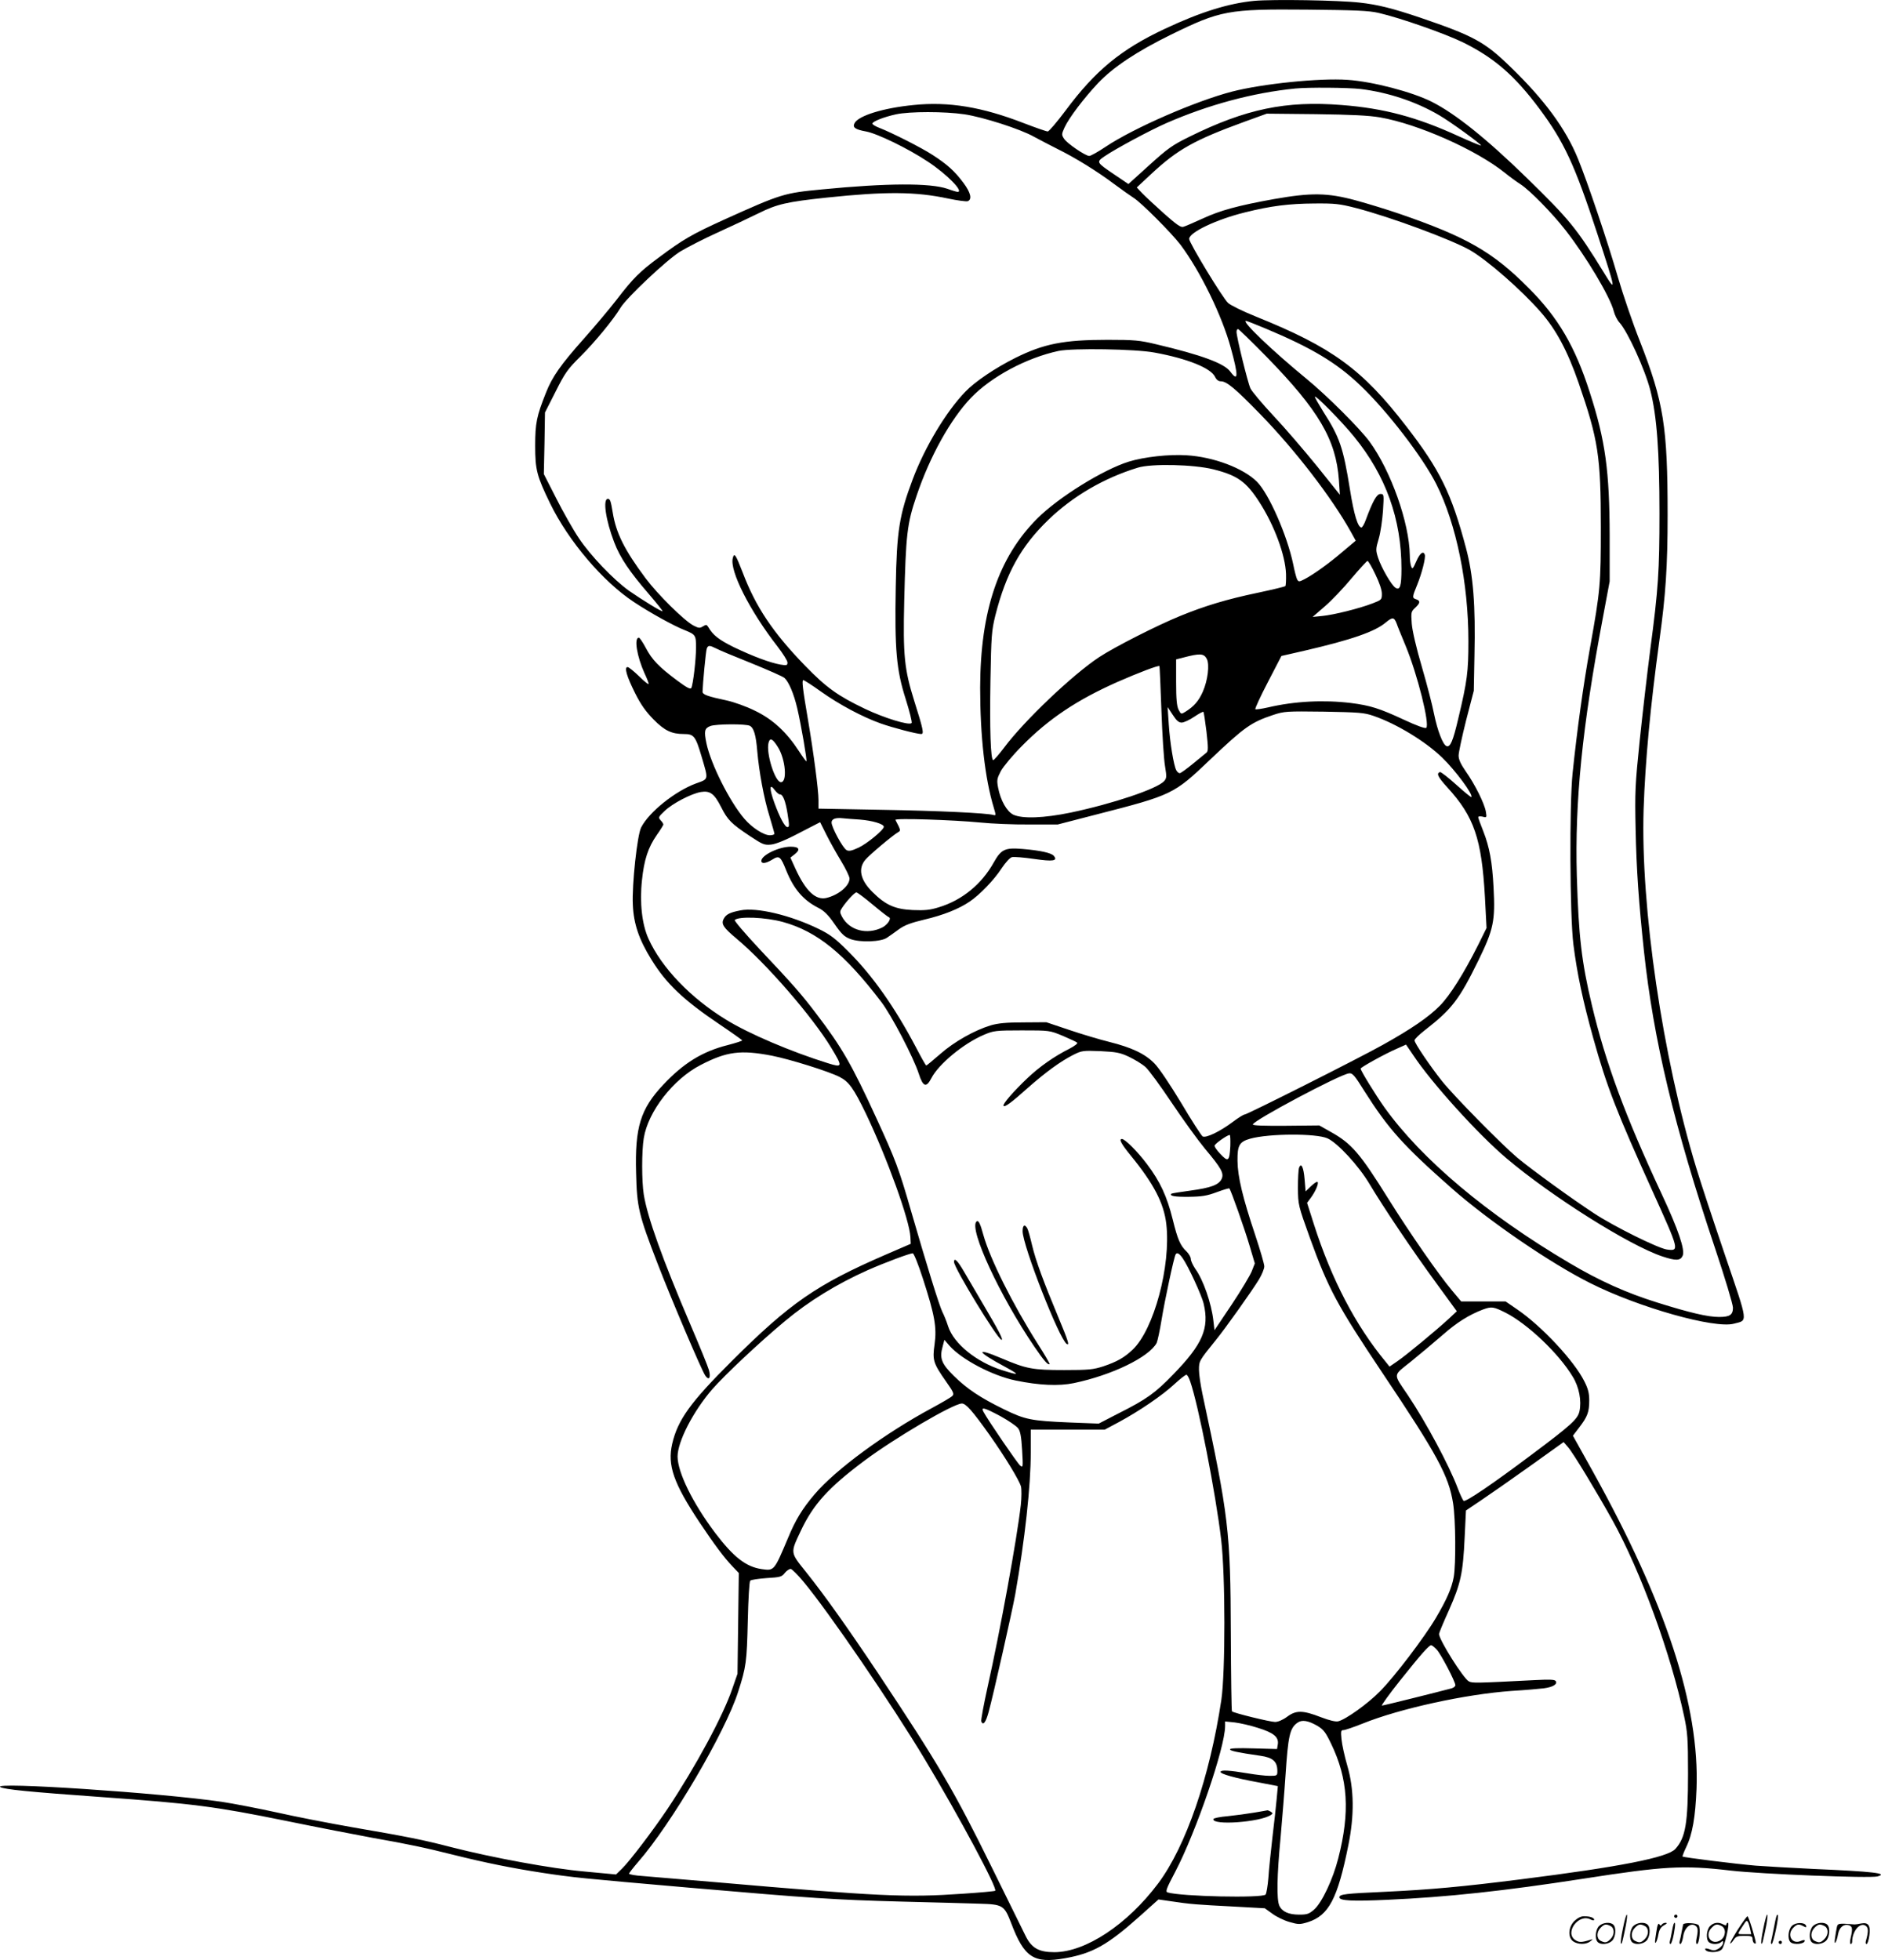 <svg version="1.0" xmlns="http://www.w3.org/2000/svg"
  viewBox="0 0 1151.909 1200.288"
 preserveAspectRatio="xMidYMid meet">
<g transform="translate(-0.76,1200.506) scale(0.1,-0.1)"
fill="#000000" stroke="none">
<path d="M7690 12000 c-157 -15 -329 -68 -548 -171 -269 -126 -426 -255 -609
-501 -53 -71 -102 -128 -109 -128 -8 0 -74 23 -147 51 -255 99 -460 133 -674
111 -185 -18 -338 -65 -362 -111 -14 -26 3 -39 70 -51 70 -13 259 -105 379
-185 117 -77 222 -185 182 -185 -5 0 -33 8 -63 19 -106 36 -369 35 -769 -4
-231 -22 -248 -27 -598 -185 -193 -88 -249 -119 -400 -232 -116 -86 -156 -125
-258 -258 -45 -58 -135 -165 -200 -238 -143 -161 -194 -233 -233 -332 -57
-143 -66 -186 -66 -325 0 -147 10 -185 91 -352 113 -232 324 -480 514 -605 96
-64 244 -146 311 -172 66 -27 69 -31 69 -106 0 -74 -18 -227 -29 -248 -6 -10
-29 3 -87 46 -110 82 -154 127 -192 200 -18 34 -37 62 -42 62 -31 0 -12 -115
35 -219 14 -29 25 -58 25 -64 0 -6 -26 14 -58 46 -32 31 -64 57 -71 57 -22 0
-6 -56 46 -160 35 -70 65 -112 113 -161 68 -69 111 -89 186 -89 61 0 71 -13
108 -138 43 -146 45 -136 -35 -165 -127 -47 -287 -175 -335 -269 -24 -46 -57
-351 -51 -473 5 -117 37 -212 113 -335 92 -150 197 -249 421 -400 73 -49 134
-93 136 -96 1 -3 -39 -16 -89 -29 -155 -39 -270 -110 -395 -243 -139 -148
-174 -260 -166 -540 5 -211 16 -256 132 -556 86 -223 267 -647 291 -684 23
-34 36 -15 23 33 -6 22 -57 147 -114 280 -171 400 -263 657 -285 795 -13 82
-13 266 0 345 26 163 181 362 348 448 160 83 245 94 437 57 111 -22 348 -96
414 -130 57 -29 86 -69 161 -224 131 -274 268 -654 273 -757 l2 -41 -155 -67
c-422 -183 -585 -296 -941 -651 -253 -252 -331 -360 -365 -507 -30 -131 8
-241 169 -483 89 -133 149 -214 200 -267 l39 -41 -4 -309 -4 -308 -32 -92
c-56 -165 -224 -476 -395 -733 -89 -133 -235 -325 -281 -369 l-36 -35 -192 18
c-204 18 -562 84 -820 150 -169 44 -270 64 -596 120 -144 25 -355 66 -470 92
-114 25 -265 54 -337 65 -375 55 -1414 124 -1355 90 24 -14 170 -29 620 -61
560 -40 697 -58 1125 -145 199 -41 440 -87 536 -105 210 -37 321 -60 499 -105
193 -48 351 -80 540 -109 193 -29 222 -32 900 -91 752 -65 886 -74 1295 -85
204 -5 420 -11 481 -13 143 -4 152 -10 194 -119 80 -211 138 -249 330 -215
169 30 260 81 456 256 l116 104 76 -11 c118 -18 162 -21 376 -32 l199 -11 46
-33 c25 -19 73 -42 105 -51 56 -16 63 -16 113 -1 128 41 182 143 248 472 37
183 35 343 -6 484 -17 58 -33 131 -36 163 -5 50 -4 57 12 57 9 0 62 18 117 40
228 92 630 180 913 200 83 5 171 13 197 16 54 7 85 25 73 44 -6 10 -36 11
-134 6 -355 -18 -377 -19 -399 -7 -33 18 -182 254 -182 290 0 6 27 71 61 146
72 162 86 227 96 445 l8 165 95 64 c52 35 187 129 299 209 l204 146 27 -31
c30 -33 177 -277 274 -451 172 -312 355 -813 437 -1197 21 -98 24 -136 24
-350 0 -305 -15 -394 -78 -463 -48 -52 -337 -109 -948 -186 -356 -45 -553 -63
-829 -76 -246 -11 -280 -15 -280 -34 0 -21 79 -25 295 -15 361 16 714 54 1198
129 497 77 610 84 902 50 188 -22 853 -48 900 -36 70 19 -24 30 -395 46 -124
6 -281 15 -350 20 -119 10 -441 50 -449 56 -1 1 8 27 22 56 39 79 57 185 64
359 19 507 -186 1134 -635 1943 l-122 219 39 51 c50 65 61 94 61 165 0 44 -7
72 -30 117 -62 125 -262 339 -412 441 l-70 48 -136 0 -136 0 -57 68 c-81 96
-259 352 -390 562 -174 279 -225 338 -353 409 l-69 39 -204 -2 c-133 -1 -203
1 -203 8 0 23 533 307 589 313 21 3 34 -12 93 -107 149 -235 239 -335 537
-598 226 -199 605 -459 850 -581 295 -148 759 -279 877 -247 86 23 91 -8 -55
421 -72 212 -151 451 -175 531 -207 679 -342 1600 -323 2199 10 294 41 627 97
1036 38 274 50 452 50 764 0 543 -24 692 -170 1066 -44 111 -104 287 -134 390
-64 222 -188 588 -245 727 -75 184 -206 362 -413 562 -158 154 -227 191 -553
302 -169 57 -260 80 -370 92 -127 15 -532 21 -645 11z m760 -74 c134 -31 402
-125 516 -180 192 -95 317 -203 469 -407 151 -203 216 -343 353 -761 117 -358
119 -369 42 -243 -167 272 -212 326 -470 578 -249 243 -440 396 -585 469 -119
60 -363 124 -515 134 -173 12 -522 -24 -708 -72 -223 -58 -602 -223 -774 -338
-46 -31 -91 -56 -100 -56 -23 0 -135 76 -154 105 -16 24 -16 28 2 68 26 58
120 182 206 273 93 98 236 193 443 295 308 151 353 159 835 155 302 -3 378 -6
440 -20z m-110 -466 c170 -21 338 -77 480 -160 71 -41 263 -181 257 -186 -2
-2 -62 23 -135 56 -257 118 -459 172 -719 192 -341 27 -586 -24 -929 -193
-108 -53 -134 -72 -248 -175 l-128 -116 -83 56 c-115 78 -115 78 -63 114 71
48 276 158 378 203 259 113 530 186 790 212 80 8 322 6 400 -3z m-2426 -155
c114 -17 344 -91 425 -137 31 -17 95 -50 142 -74 110 -54 246 -138 351 -217
46 -34 98 -71 117 -83 47 -29 233 -216 288 -288 121 -162 254 -433 308 -632
47 -170 46 -211 -3 -145 -37 51 -176 102 -455 168 -100 24 -132 27 -297 27
-268 0 -390 -24 -565 -111 -122 -61 -247 -145 -306 -207 -117 -121 -248 -339
-322 -536 -82 -218 -98 -315 -104 -660 -7 -383 4 -508 61 -686 24 -77 41 -143
36 -147 -15 -16 -167 31 -285 87 -165 79 -236 129 -366 263 -198 204 -304 362
-384 574 -42 108 -51 122 -60 86 -20 -78 105 -324 274 -541 33 -43 61 -87 61
-98 0 -18 -5 -19 -42 -13 -64 11 -170 51 -285 106 -93 46 -129 74 -158 124
-10 16 -13 16 -33 4 -19 -12 -26 -11 -59 6 -57 31 -217 189 -292 289 -129 173
-181 277 -201 402 -12 72 -16 84 -30 84 -32 0 -13 -131 39 -266 36 -94 92
-178 214 -319 47 -55 84 -101 82 -103 -4 -5 -126 70 -205 125 -95 68 -236 215
-308 323 -35 52 -97 162 -138 243 l-76 149 4 188 3 189 65 128 c58 115 73 137
155 218 88 88 199 223 243 296 37 61 281 291 364 343 43 26 146 79 230 117 84
38 198 92 253 119 111 55 171 69 415 95 362 38 544 37 745 -6 57 -12 110 -19
119 -16 28 11 18 53 -27 113 -52 70 -98 112 -188 170 -67 44 -249 136 -326
166 -24 9 -43 21 -43 26 0 13 71 41 145 57 82 18 299 18 419 0z m2546 -19
c233 -41 587 -198 763 -339 28 -23 72 -55 97 -71 57 -37 194 -177 275 -281
127 -163 272 -406 295 -495 6 -25 22 -56 35 -70 50 -55 156 -286 189 -415 40
-157 56 -375 56 -755 0 -349 -7 -462 -56 -830 -19 -146 -48 -398 -65 -560 -28
-272 -30 -314 -25 -545 5 -243 19 -445 51 -745 59 -547 185 -1072 436 -1821
60 -179 109 -342 109 -362 0 -44 -19 -57 -85 -57 -69 0 -179 26 -374 87 -193
60 -358 134 -545 245 -501 296 -901 632 -1130 951 -55 78 -146 225 -146 238 0
8 152 92 222 122 l56 25 45 -66 c111 -168 398 -485 571 -631 274 -232 752
-533 953 -600 84 -28 111 -27 125 4 16 35 -27 161 -127 375 -224 480 -344 803
-429 1160 -63 265 -81 419 -92 790 -13 457 33 913 159 1580 l42 225 0 280 c-1
396 -26 582 -122 878 -89 279 -193 457 -373 637 -221 223 -381 314 -793 456
-73 25 -193 62 -267 82 -173 47 -273 48 -500 8 -222 -40 -329 -69 -439 -120
-53 -24 -105 -47 -117 -50 -16 -5 -42 14 -120 83 -54 49 -114 104 -132 123
l-33 35 88 82 c162 151 263 208 573 321 l135 49 300 -3 c220 -3 325 -8 395
-20z m-148 -555 c214 -56 581 -192 698 -258 107 -62 314 -243 432 -378 95
-108 165 -239 233 -435 120 -347 136 -449 136 -885 0 -345 -3 -385 -66 -735
-42 -234 -79 -501 -107 -770 -20 -191 -17 -875 5 -1049 23 -181 58 -345 122
-575 83 -298 144 -454 365 -941 162 -358 163 -362 86 -352 -53 7 -326 142
-447 222 -133 87 -379 265 -469 340 -94 79 -388 377 -462 470 -73 92 -168 232
-168 249 0 7 28 35 63 62 166 129 211 188 328 427 93 190 104 243 93 447 -8
157 -25 248 -63 345 -17 42 -31 81 -31 86 0 5 12 6 27 3 25 -7 26 -6 20 30 -8
49 -67 168 -123 247 -31 45 -44 73 -44 97 0 19 21 116 46 216 l47 181 4 215
c7 309 -7 491 -52 660 -89 335 -160 479 -366 745 -269 349 -453 483 -919 671
-80 32 -157 70 -172 84 -34 32 -238 368 -238 392 0 40 166 119 340 162 159 40
271 54 427 55 126 1 154 -2 255 -28z m-556 -737 c284 -119 437 -210 584 -351
163 -155 382 -440 464 -604 122 -243 196 -605 196 -960 0 -188 -7 -243 -62
-474 -32 -137 -49 -178 -72 -169 -22 8 -55 93 -76 195 -10 53 -44 184 -75 290
-34 115 -59 223 -62 266 -5 68 -4 73 21 96 31 29 33 43 6 52 -25 8 -25 13 6
88 29 71 53 166 47 185 -9 26 -30 10 -52 -40 -20 -46 -24 -50 -31 -33 -5 11
-9 43 -9 71 -3 198 -116 516 -246 694 -61 83 -262 283 -385 384 -212 174 -402
356 -372 356 5 0 58 -21 118 -46z m6 -172 c322 -330 427 -509 445 -757 l6 -90
-140 175 c-78 96 -198 236 -267 309 -69 74 -133 150 -141 168 -16 34 -85 314
-85 346 0 9 4 17 9 17 5 0 82 -76 173 -168z m-684 24 c202 -37 344 -95 370
-148 9 -19 21 -28 36 -28 36 0 89 -45 241 -201 215 -221 438 -511 554 -719
l31 -56 -76 -64 c-86 -74 -181 -142 -236 -171 -35 -18 -38 -18 -47 -2 -5 10
-16 52 -24 93 -37 177 -149 432 -222 505 -83 83 -265 152 -431 162 -107 7
-260 -10 -354 -39 -157 -49 -430 -218 -560 -348 -238 -238 -349 -567 -350
-1036 0 -297 29 -557 84 -737 13 -44 13 -47 -2 -43 -40 12 -334 26 -689 32
l-383 7 0 52 c0 63 -31 296 -64 490 -33 193 -39 245 -29 245 5 0 54 -31 108
-70 111 -79 253 -155 365 -195 73 -26 222 -65 249 -65 18 0 13 27 -43 204 -60
192 -69 276 -61 611 10 406 17 473 76 645 81 240 207 467 332 598 124 130 341
246 537 288 87 18 471 12 588 -10z m1221 -514 c196 -240 291 -507 291 -810 0
-107 -9 -134 -37 -116 -24 15 -86 122 -106 183 -15 47 -15 54 4 118 11 37 22
114 26 171 6 100 6 102 -16 102 -22 0 -46 -41 -90 -160 -9 -25 -21 -45 -26
-45 -22 0 -46 79 -70 230 -42 261 -63 322 -165 481 -27 44 -50 83 -50 89 0 16
166 -153 239 -243z m-861 -201 c147 -37 201 -75 282 -201 92 -143 159 -325
163 -440 1 -38 -1 -71 -4 -74 -4 -4 -80 -22 -169 -41 -191 -40 -323 -80 -475
-142 -140 -57 -400 -189 -496 -252 -162 -107 -458 -388 -582 -554 -32 -42 -62
-77 -67 -77 -16 0 -22 191 -17 488 5 275 7 304 30 398 66 260 157 424 325 586
150 145 341 256 547 319 84 26 342 20 463 -10z m992 -643 c25 -51 40 -96 40
-119 0 -36 -2 -38 -57 -59 -80 -31 -236 -70 -307 -77 l-60 -6 75 65 c41 35
114 112 163 171 50 59 94 107 98 107 5 0 27 -37 48 -82z m130 -300 c6 -18 32
-81 56 -139 72 -174 148 -479 126 -501 -6 -6 -59 13 -138 50 -148 69 -206 87
-324 102 -167 20 -345 11 -507 -27 -40 -9 -75 -14 -78 -11 -3 3 31 78 77 166
l83 160 140 32 c289 67 434 117 500 174 40 33 50 32 65 -6z m-4169 -153 c16
-9 114 -50 217 -91 103 -42 195 -82 204 -91 26 -24 57 -96 78 -186 24 -103 61
-319 56 -324 -2 -2 -23 27 -47 64 -75 115 -160 194 -269 246 -52 26 -129 53
-170 62 -117 25 -150 36 -150 54 1 46 20 251 26 265 8 20 17 20 55 1z m3007
-65 c18 -35 6 -132 -25 -202 -25 -56 -54 -89 -105 -121 -27 -17 -28 -17 -43
12 -11 23 -15 64 -15 169 l0 139 43 11 c103 27 127 26 145 -8z m-278 -316 c5
-147 15 -300 22 -340 11 -67 10 -75 -6 -93 -43 -47 -314 -138 -571 -192 -164
-34 -296 -39 -352 -13 -40 20 -78 87 -93 165 -9 47 -7 56 17 103 16 28 73 97
128 152 164 167 338 283 586 393 130 57 251 103 257 97 1 -2 7 -124 12 -272z
m124 -74 c13 0 48 16 76 35 29 20 55 33 57 31 3 -3 11 -58 19 -122 11 -98 11
-119 0 -128 -7 -6 -45 -37 -83 -68 -39 -32 -75 -58 -81 -58 -6 0 -16 8 -21 18
-16 30 -39 171 -46 282 l-7 105 31 -47 c23 -36 37 -48 55 -48z m1175 41 c140
-48 316 -155 419 -254 82 -79 193 -229 180 -243 -3 -2 -44 32 -93 76 -49 44
-94 79 -99 77 -24 -8 -13 -30 45 -94 164 -179 210 -315 230 -669 l10 -192 -51
-103 c-88 -175 -172 -309 -235 -373 -68 -69 -174 -142 -350 -240 -152 -85
-830 -426 -845 -426 -7 0 -39 -20 -71 -44 -81 -61 -167 -102 -187 -90 -8 6
-68 98 -131 205 -69 114 -136 214 -164 242 -58 59 -138 97 -278 132 -57 14
-167 47 -244 73 l-140 47 -140 -1 c-104 0 -155 -5 -200 -18 -99 -30 -224 -100
-310 -176 -44 -38 -82 -70 -85 -70 -3 0 -32 51 -64 113 -130 246 -266 439
-415 587 -79 79 -111 103 -181 137 -173 84 -378 133 -478 113 -63 -12 -88 -24
-102 -51 -18 -32 -3 -54 78 -122 183 -153 465 -478 581 -670 70 -116 69 -121
-21 -93 -222 69 -484 180 -623 266 -218 133 -396 319 -476 496 -40 88 -55 221
-40 359 13 126 38 201 91 277 22 31 40 60 40 64 0 4 -7 16 -17 26 -15 17 -14
20 25 57 48 46 163 106 222 116 56 9 82 -10 124 -93 40 -79 62 -101 176 -177
79 -52 88 -56 130 -52 29 3 91 28 172 71 l128 66 39 -78 c21 -42 62 -115 90
-161 28 -46 51 -94 51 -106 0 -45 -67 -101 -142 -119 -66 -15 -127 43 -190
181 l-30 66 28 22 c35 28 25 45 -26 45 -72 0 -180 -52 -180 -87 0 -19 28 -16
67 8 43 27 51 20 86 -68 46 -113 104 -181 197 -228 35 -18 59 -42 98 -98 43
-62 60 -78 96 -92 59 -23 191 -18 226 8 14 9 46 32 72 51 36 26 74 40 158 60
115 27 210 65 276 110 61 41 150 133 195 203 25 37 51 66 64 69 12 3 73 -2
135 -11 117 -17 147 -12 121 19 -15 18 -83 33 -190 42 -109 9 -132 -1 -178
-83 -74 -133 -194 -231 -336 -274 -54 -17 -87 -20 -160 -17 -109 5 -167 31
-247 111 -74 73 -89 143 -43 197 26 31 169 151 201 169 14 8 14 12 2 38 -8 15
-16 32 -19 37 -5 12 356 0 520 -16 68 -7 203 -13 299 -12 l175 0 240 62 c460
118 471 123 690 332 215 204 253 231 390 277 67 22 80 23 310 20 216 -4 246
-6 304 -26z m-3819 -61 c24 -13 37 -57 45 -155 11 -126 41 -291 75 -399 16
-54 30 -102 30 -107 0 -5 -13 -9 -28 -9 -37 0 -109 46 -156 101 -90 105 -205
334 -232 461 -16 77 -12 93 24 107 36 13 218 14 242 1z m172 -131 c46 -74 58
-214 18 -214 -36 0 -92 177 -76 241 9 34 25 26 58 -27z m13 -289 c17 0 33 -41
45 -115 12 -75 12 -85 0 -85 -16 0 -47 58 -80 148 -32 88 -31 124 2 79 11 -15
25 -27 33 -27z m488 -154 c77 -6 147 -27 147 -44 0 -19 -103 -104 -155 -128
-41 -19 -59 -23 -73 -15 -23 12 -92 140 -92 169 0 22 24 31 70 26 14 -2 60 -5
103 -8z m78 -520 c49 -41 94 -76 100 -78 18 -6 -7 -45 -39 -62 -95 -48 -204
-19 -249 67 -13 25 -13 31 1 52 26 40 77 95 88 95 6 0 50 -33 99 -74z m-549
-107 c210 -58 378 -195 602 -489 64 -84 198 -341 230 -440 26 -81 46 -88 77
-28 44 86 197 213 322 266 59 25 71 27 232 27 170 0 170 0 250 -33 44 -19 84
-37 89 -42 5 -5 -15 -20 -45 -36 -94 -47 -184 -110 -258 -180 -84 -79 -156
-162 -148 -171 9 -9 46 18 149 110 110 97 201 163 278 202 52 26 59 27 166 23
98 -5 121 -9 176 -35 35 -17 80 -44 100 -62 20 -17 92 -116 161 -219 69 -103
161 -230 204 -282 100 -119 117 -150 102 -184 -17 -37 -66 -55 -191 -72 -61
-8 -114 -17 -117 -19 -13 -14 20 -20 107 -19 79 1 111 6 170 28 41 15 76 26
78 23 9 -8 94 -249 124 -351 l32 -108 -18 -46 c-10 -26 -65 -118 -123 -205
l-106 -158 -7 60 c-12 105 -62 249 -110 315 -15 22 -28 50 -28 61 0 12 -12 32
-26 46 -38 36 -54 71 -85 197 -35 141 -77 232 -158 339 -58 77 -134 153 -153
153 -20 0 -4 -30 53 -100 143 -175 204 -293 219 -421 29 -255 -76 -647 -207
-770 -51 -48 -95 -73 -178 -101 -62 -20 -89 -23 -240 -23 -194 0 -231 7 -384
72 -165 70 -154 42 21 -52 94 -51 91 -55 -17 -21 -158 50 -296 162 -331 268
-9 29 -25 69 -35 88 -20 41 -97 290 -193 622 -74 257 -95 312 -208 558 -155
338 -215 442 -373 649 -88 116 -142 178 -348 396 -87 93 -154 172 -150 176 25
24 190 17 295 -12z m2740 -1372 c-5 -94 -13 -100 -61 -49 -23 24 -39 48 -35
53 11 18 87 69 93 63 3 -3 4 -33 3 -67z m595 47 c63 -29 191 -168 257 -279 84
-141 265 -411 411 -610 l124 -170 -46 -43 c-74 -69 -266 -228 -318 -263 l-48
-33 -24 30 c-184 222 -331 504 -439 841 l-42 132 23 31 c29 39 50 89 41 97 -3
4 -21 -8 -40 -26 l-33 -32 -6 72 c-6 76 -21 107 -34 73 -4 -10 -7 -66 -7 -124
1 -104 2 -107 73 -305 113 -312 167 -413 444 -827 337 -503 406 -630 433 -798
16 -100 18 -372 4 -453 -13 -70 -43 -137 -108 -248 -72 -122 -254 -361 -342
-450 -74 -76 -211 -174 -257 -185 -15 -4 -54 5 -106 25 -111 43 -152 44 -207
3 -27 -20 -56 -32 -74 -32 -30 0 -255 55 -264 65 -3 2 -6 217 -7 477 -2 627
-13 718 -174 1468 -11 52 -21 118 -21 146 0 54 0 55 102 181 59 72 220 299
265 372 18 30 33 66 33 81 0 14 -25 100 -55 190 -77 230 -108 358 -109 456 -1
95 11 117 78 136 116 32 404 33 473 2z m-2478 -858 c73 -225 86 -300 72 -402
-14 -99 -9 -116 70 -229 46 -65 51 -77 38 -89 -7 -8 -64 -41 -125 -74 -286
-154 -589 -376 -718 -528 -75 -88 -117 -157 -162 -266 -86 -204 -85 -203 -162
-192 -96 14 -172 73 -285 222 -137 182 -229 369 -230 467 0 92 96 278 213 413
76 87 293 291 445 417 146 122 315 226 507 312 107 47 254 102 275 103 7 0 34
-67 62 -154z m1591 124 c33 -46 118 -230 129 -280 35 -150 -7 -247 -186 -431
-111 -115 -164 -153 -335 -239 l-122 -63 -180 7 c-234 10 -270 17 -401 81
-143 70 -225 124 -307 205 -74 73 -88 107 -68 178 l11 42 31 -36 c75 -85 264
-184 405 -213 145 -30 265 -35 357 -16 234 49 460 159 507 246 5 11 19 74 30
142 19 117 76 384 86 400 8 14 22 7 43 -23z m1978 -334 c135 -69 326 -250 411
-392 39 -63 55 -148 41 -212 -11 -48 -52 -85 -294 -266 -237 -178 -402 -290
-415 -282 -5 3 -22 39 -37 79 -52 138 -194 403 -304 567 -93 138 -94 117 18
207 53 43 140 116 192 161 88 78 165 126 250 158 52 19 64 17 138 -20z m-1932
-420 c51 -146 157 -689 190 -971 26 -218 26 -810 1 -980 -71 -472 -217 -897
-387 -1124 -189 -252 -444 -420 -635 -421 -96 0 -140 25 -177 100 -15 30 -108
219 -207 420 -231 470 -329 636 -694 1185 -193 289 -332 484 -444 624 -97 121
-96 114 -32 250 77 164 170 266 389 430 186 139 546 351 598 351 25 0 64 -44
170 -193 93 -132 180 -274 192 -315 4 -17 4 -67 -1 -113 -23 -205 -127 -774
-203 -1113 -24 -109 -42 -205 -39 -213 11 -28 28 -5 45 58 28 101 147 630 163
721 59 335 95 662 95 870 l0 138 226 0 227 0 86 46 c126 68 267 164 341 233
36 33 69 59 74 57 5 -1 15 -19 22 -40z m-1161 -214 c49 -27 97 -60 107 -73 14
-18 20 -51 25 -134 6 -105 6 -109 -12 -95 -17 14 -198 279 -224 328 -18 33 1
29 104 -26z m-1208 -1012 c154 -184 543 -753 746 -1092 210 -350 446 -791 429
-802 -5 -3 -93 -11 -198 -18 -347 -24 -505 -17 -1529 72 -187 16 -379 32 -427
36 -49 3 -88 10 -88 15 0 4 25 36 55 71 204 233 535 797 613 1043 49 152 53
182 59 435 3 129 9 240 15 245 5 6 50 12 100 16 83 5 93 7 112 32 12 14 28 25
36 24 8 -1 43 -36 77 -77z m3879 -417 c26 -28 114 -196 114 -218 0 -7 -10 -15
-22 -19 -70 -19 -419 -106 -428 -106 -5 0 44 69 111 153 129 162 178 217 191
217 5 0 20 -12 34 -27z m-729 -468 c36 -22 49 -39 82 -108 104 -215 117 -418
44 -702 -32 -127 -100 -272 -148 -314 -31 -27 -43 -31 -91 -31 -65 0 -105 18
-122 55 -17 38 -15 181 8 420 10 116 24 286 30 379 16 241 26 288 73 321 27
20 66 14 124 -20z m-367 -11 c97 -30 129 -56 123 -100 l-5 -30 -144 4 c-95 3
-144 1 -144 -6 0 -9 46 -19 185 -39 78 -11 105 -35 105 -94 0 -28 -2 -29 -47
-29 -27 0 -86 7 -133 15 -114 19 -164 22 -168 10 -4 -13 89 -39 237 -66 l114
-22 -7 -76 c-4 -42 -15 -148 -26 -236 -10 -88 -22 -200 -25 -250 -4 -49 -12
-96 -17 -102 -19 -23 -519 -12 -600 13 -15 4 -8 23 47 127 127 243 304 758
305 891 l0 29 59 -6 c32 -4 95 -18 141 -33z M5987 4524 c-46 -46 144 -456 355
-766 58 -85 84 -115 93 -106 2 2 -30 58 -72 123 -155 245 -292 520 -333 666
-20 74 -31 95 -43 83z M6270 4465 c0 -87 225 -662 270 -690 19 -12 10 16 -51
163 -91 218 -138 345 -161 441 -11 47 -24 94 -29 103 -16 29 -29 21 -29 -17z
M5850 4277 c0 -37 269 -477 291 -477 12 0 -17 56 -111 215 -42 71 -96 163
-119 203 -39 67 -61 89 -61 59z M7690 905 c-41 -7 -115 -17 -163 -22 -48 -4
-88 -12 -89 -18 -7 -40 285 -19 352 25 13 9 13 11 0 20 -8 5 -17 9 -20 9 -3
-1 -39 -7 -80 -14z M9946 194 c-10 -47 -15 -88 -12 -91 5 -6 9 7 30 110 7 37
10 67 6 67 -4 0 -15 -39 -24 -86z M10260 270 c0 -5 5 -10 10 -10 6 0 10 5 10
10 0 6 -4 10 -10 10 -5 0 -10 -4 -10 -10z M10806 194 c-10 -47 -15 -88 -12
-91 5 -6 9 7 30 110 7 37 10 67 6 67 -4 0 -15 -39 -24 -86z M10886 269 c-3 -8
-10 -41 -16 -74 -6 -33 -14 -68 -16 -77 -3 -10 -1 -18 3 -18 10 0 46 171 38
178 -2 3 -7 -1 -9 -9z M9649 241 c-38 -38 -41 -101 -7 -125 29 -20 79 -20 104
0 18 14 18 15 1 10 -53 -17 -69 -17 -92 -2 -69 45 21 166 94 126 12 -6 21 -7
21 -1 0 12 -25 21 -62 21 -19 0 -39 -10 -59 -29z M10650 189 c-28 -45 -49 -83
-47 -85 2 -3 12 7 21 21 14 21 24 25 66 25 43 0 50 -3 50 -19 0 -11 5 -23 10
-26 6 -3 10 -3 10 1 0 20 -44 164 -51 164 -4 0 -30 -37 -59 -81z m75 4 l7 -33
-42 0 c-42 0 -42 0 -28 23 8 12 21 32 29 44 15 25 22 18 34 -34z M9800 210
c-22 -22 -27 -79 -8 -98 19 -19 66 -14 88 8 22 22 27 79 8 98 -19 19 -66 14
-88 -8z m71 0 c25 -14 25 -54 -1 -80 -23 -23 -33 -24 -61 -10 -25 14 -25 54 1
80 23 23 33 24 61 10z M10010 210 c-22 -22 -27 -79 -8 -98 19 -19 66 -14 88 8
22 22 27 79 8 98 -19 19 -66 14 -88 -8z m71 0 c25 -14 25 -54 -1 -80 -23 -23
-33 -24 -61 -10 -25 14 -25 54 1 80 23 23 33 24 61 10z M10156 204 c-3 -16 -8
-47 -11 -69 -8 -51 10 -26 19 27 5 27 15 42 34 53 18 10 22 14 10 15 -9 0 -20
-5 -24 -11 -5 -8 -9 -8 -14 1 -5 8 -10 3 -14 -16z M10257 223 c-2 -4 -7 -26
-11 -48 -4 -22 -9 -48 -12 -57 -3 -10 -1 -18 4 -18 4 0 14 28 20 62 11 58 10
81 -1 61z M10315 220 c-1 -3 -5 -23 -9 -45 -4 -22 -9 -48 -12 -57 -3 -10 -1
-18 4 -18 5 0 13 20 17 45 7 53 44 87 74 68 17 -11 19 -28 8 -80 -4 -18 -3
-33 2 -33 16 0 24 99 11 115 -12 14 -87 18 -95 5z M10480 210 c-22 -22 -27
-79 -8 -98 7 -7 24 -12 38 -12 14 0 31 5 38 12 9 9 12 8 12 -5 0 -9 -12 -24
-26 -34 -21 -13 -32 -15 -55 -6 -16 6 -29 8 -29 3 0 -24 81 -27 102 -2 18 19
50 162 37 162 -5 0 -9 -5 -9 -10 0 -7 -6 -7 -19 0 -30 16 -59 12 -81 -10z m71
0 c29 -16 25 -65 -6 -86 -56 -37 -103 28 -55 76 23 23 33 24 61 10z M10981
211 c-23 -23 -28 -80 -9 -99 19 -19 88 -13 88 9 0 5 -11 4 -24 -2 -54 -25 -89
38 -46 81 23 23 33 24 62 9 16 -9 19 -8 16 3 -8 22 -64 22 -87 -1z M11110 210
c-22 -22 -27 -79 -8 -98 19 -19 66 -14 88 8 22 22 27 79 8 98 -19 19 -66 14
-88 -8z m71 0 c25 -14 25 -54 -1 -80 -23 -23 -33 -24 -61 -10 -25 14 -25 54 1
80 23 23 33 24 61 10z M11256 201 c-3 -14 -8 -44 -11 -66 -8 -51 10 -26 19 27
8 41 35 63 66 53 22 -7 24 -21 11 -77 -5 -22 -5 -38 0 -38 5 0 9 6 9 13 0 68
51 125 85 97 15 -13 15 -35 -1 -92 -3 -10 -1 -18 4 -18 6 0 13 23 17 50 9 63
-5 84 -49 76 -17 -4 -35 -6 -41 -6 -101 8 -104 7 -109 -19z M10900 110 c0 -5
5 -10 10 -10 6 0 10 5 10 10 0 6 -4 10 -10 10 -5 0 -10 -4 -10 -10z"/>
</g>
</svg>
